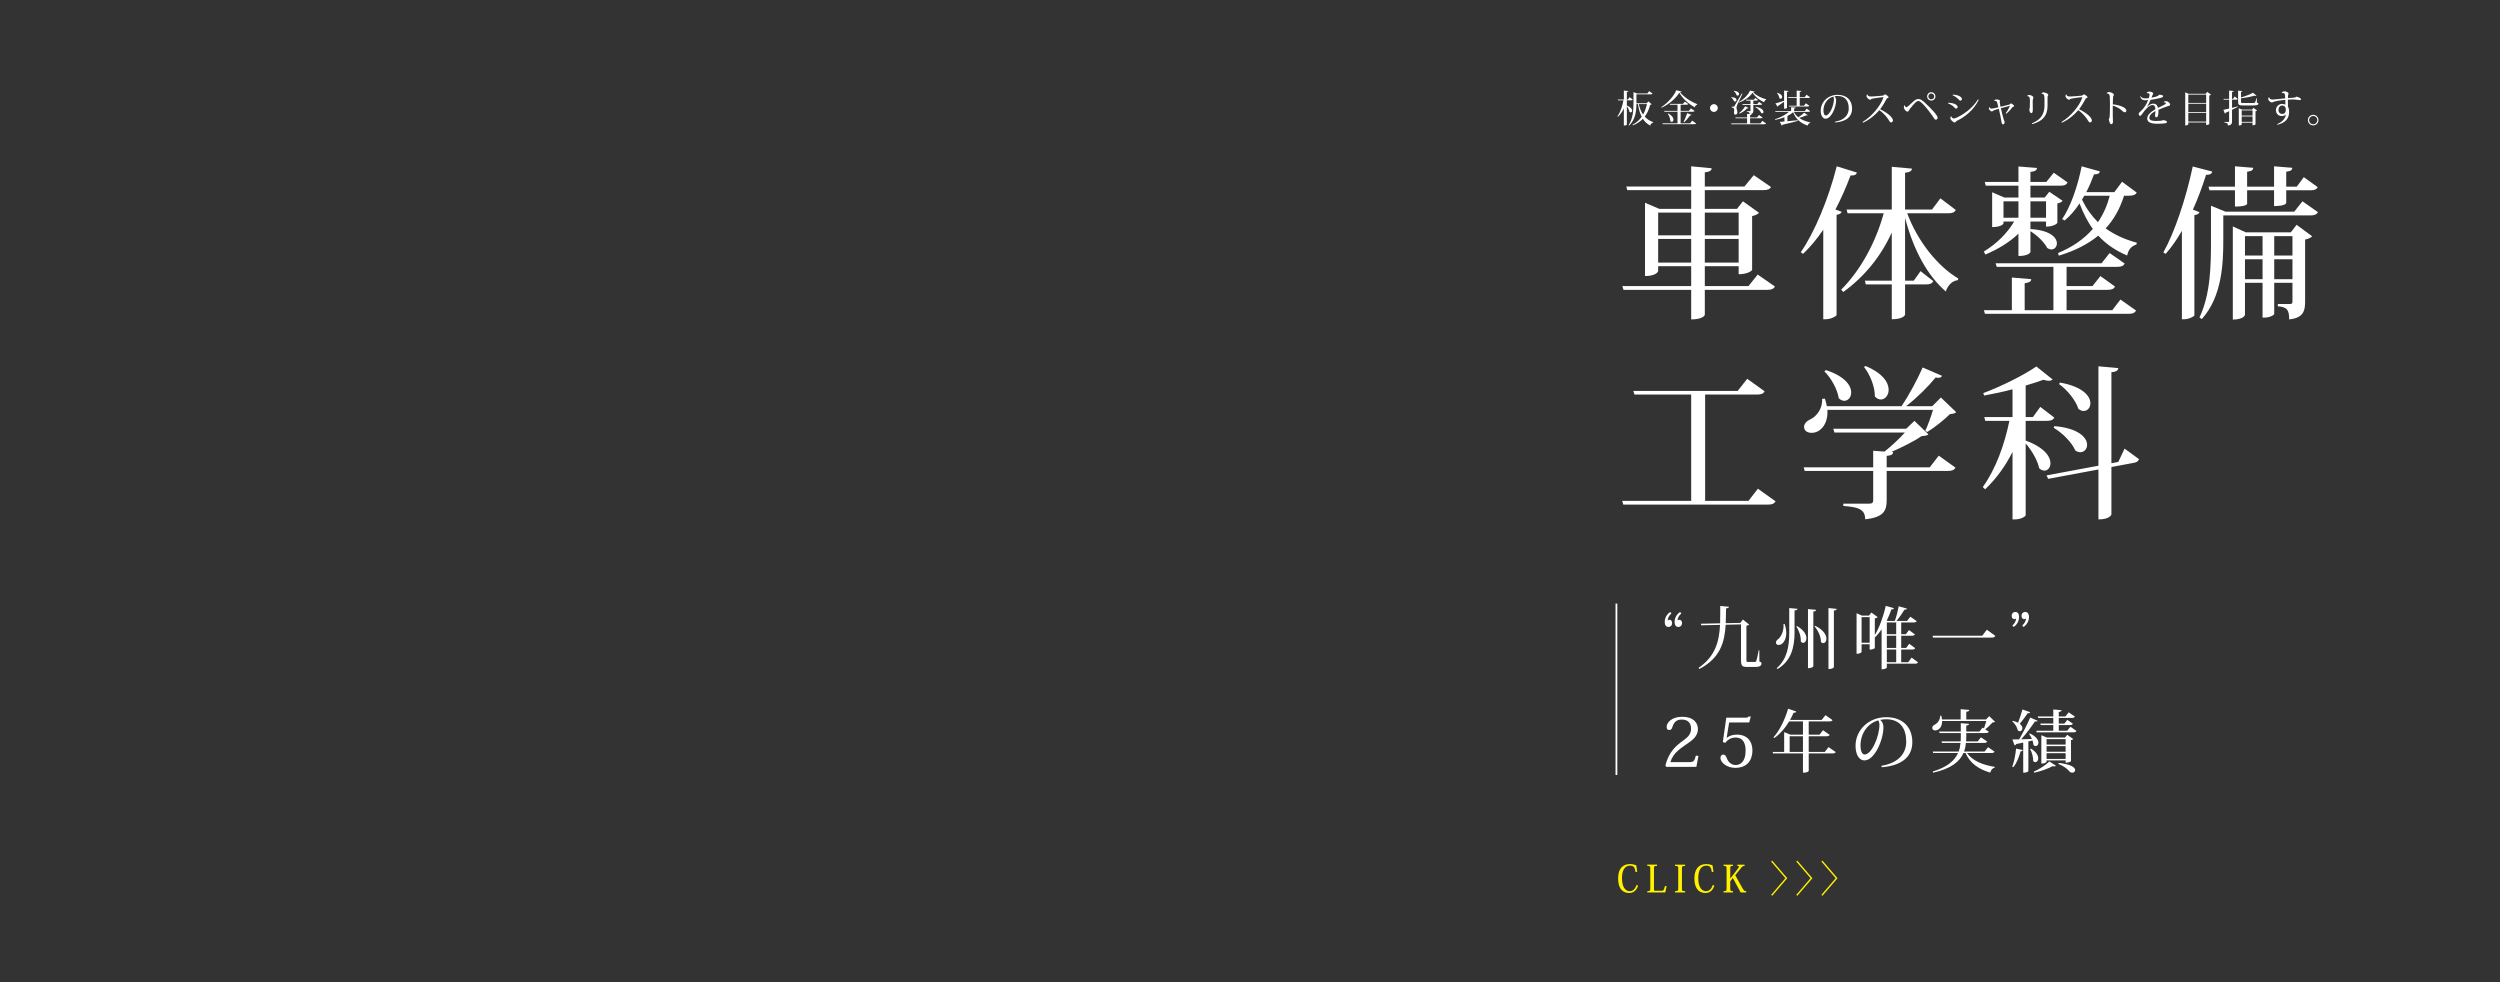 <?xml version="1.0" encoding="utf-8"?>
<!-- Generator: Adobe Illustrator 16.0.0, SVG Export Plug-In . SVG Version: 6.00 Build 0)  -->
<!DOCTYPE svg PUBLIC "-//W3C//DTD SVG 1.1//EN" "http://www.w3.org/Graphics/SVG/1.1/DTD/svg11.dtd">
<svg version="1.1" id="レイヤー_1" xmlns="http://www.w3.org/2000/svg" xmlns:xlink="http://www.w3.org/1999/xlink" x="0px"
	 y="0px" width="1400px" height="550px" viewBox="0 0 1400 550" enable-background="new 0 0 1400 550" xml:space="preserve">
<rect x="0" y="0" width="1400" height="550" fill="#333333" stroke="none"/>
<g>
	<defs>
		<rect id="SVGID_1_" width="1400" height="550"/>
	</defs>
	<clipPath id="SVGID_2_">
		<use xlink:href="#SVGID_1_"  overflow="visible"/>
	</clipPath>
</g>
<g>
	<g>
		<g>
			<path fill="#FFFFFF" d="M984.316,153.758l9.66,6.716c-0.736,1.195-1.748,1.84-4.416,1.84h-34.867v13.983
				c0,0.184-1.012,2.575-7.635,2.575v-16.559h-37.902l-0.645-2.116h38.547v-11.131h-18.49v2.76c0,0.184-1.014,2.76-7.361,2.76
				v-41.03l8.004,3.404h17.848v-10.487h-35.787l-0.551-2.024h36.338V93.133l11.5,1.104c-0.186,1.287-1.012,1.932-3.865,2.3v7.911
				h22.172l5.244-6.348l9.658,6.624c-0.643,1.195-1.748,1.748-4.416,1.748h-32.658v10.487h18.031l3.313-4.232l9.016,6.44
				c-0.645,0.735-2.023,1.472-3.863,1.84v30.174c0,0.185-2.117,2.393-7.545,2.393v-4.508h-18.951v11.131h24.471L984.316,153.758z
				 M947.059,119.075h-18.49v12.695h18.49V119.075z M928.568,147.042h18.49v-13.247h-18.49V147.042z M973.645,119.075h-18.951
				v12.695h18.951V119.075z M954.693,147.042h18.951v-13.247h-18.951V147.042z"/>
			<path fill="#FFFFFF" d="M1039.887,96.629c-0.367,1.104-1.195,1.748-3.588,1.656c-2.482,6.623-5.336,13.063-8.463,19.043
				l3.496,1.287c-0.277,0.828-1.104,1.473-2.852,1.656v56.209c-0.092,0.552-3.129,2.3-6.072,2.3h-1.381v-50.137
				c-3.494,5.151-7.359,9.751-11.314,13.522l-1.289-0.92c7.545-10.763,15.549-29.806,20.148-48.113L1039.887,96.629z
				 M1095.268,117.604c-0.734,1.288-1.84,1.84-4.416,1.84h-22.814c5.889,15.823,17.111,29.715,28.611,36.522l-0.275,0.92
				c-3.037,0.368-5.521,2.668-6.717,6.348c-10.303-8.924-18.123-23.183-22.814-41.214v35.143h4.875l3.773-5.336l7.174,5.611
				c-0.734,1.288-1.746,1.84-4.139,1.84h-11.684v16.928c0,0.184-0.92,2.575-7.451,2.575v-19.503h-14.535l-0.553-2.115h15.088
				v-26.955c-5.98,13.155-15.088,24.563-27.139,33.303l-1.197-1.288c11.225-11.224,19.504-27.047,23.828-42.778h-20.24l-0.551-2.115
				h25.299V93.409l11.314,1.012c-0.184,1.288-1.012,2.023-3.863,2.3v20.607h15.088l4.691-6.256L1095.268,117.604z"/>
			<path fill="#FFFFFF" d="M1130.324,130.851c-4.969,4.784-11.316,8.648-18.492,11.684l-0.92-1.655
				c7.268-4.416,13.156-10.304,17.02-16.836h-5.979v1.104c0,0.092-1.014,2.023-6.348,2.023v-19.503l6.807,2.944h7.912v-6.624
				h-18.307l-0.553-2.116h18.859v-8.647l10.395,0.828c-0.184,1.288-0.92,1.932-3.68,2.208v5.611h8.924l4.141-5.151l7.727,5.428
				c-0.645,1.38-1.748,1.84-4.23,1.84h-16.561v6.624h8.004l2.576-3.22l7.451,5.06c-0.367,0.552-1.564,1.288-2.943,1.472v10.855
				c0,0.184-1.656,2.116-6.348,2.116v-2.853h-8.74v4.232c11.225,0.644,14.813,4.876,14.813,8.003c0,1.933-1.289,3.404-3.129,3.404
				c-0.645,0-1.471-0.276-2.299-0.828c-1.656-3.312-5.797-7.176-9.385-9.384v11.684c0,0.185-1.012,2.208-6.715,2.208V130.851z
				 M1182.854,173.721l4.6-5.979l8.74,6.163c-0.736,1.288-1.748,1.841-4.416,1.841h-80.221l-0.551-2.024h15.639v-18.307l10.855,0.92
				c-0.092,1.288-0.92,1.84-3.68,2.3v15.087h16.098v-24.287h-31.738l-0.643-2.023h59.336l4.508-5.704l8.465,5.888
				c-0.736,1.288-1.748,1.84-4.324,1.84h-28.242v10.764h14.535l4.416-5.611l8.188,5.888c-0.645,1.288-1.84,1.84-4.324,1.84h-22.814
				v11.407H1182.854z M1121.953,121.928h8.371v-9.2h-8.371V121.928z M1145.779,112.728h-8.74v9.2h8.74V112.728z M1196.561,107.853
				c-0.736,1.288-1.932,1.748-4.324,1.748h-2.76c-2.299,7.175-5.611,13.247-10.303,18.307c4.783,3.403,10.486,6.164,17.479,8.004
				l-0.275,1.012c-2.76,0.92-4.508,2.76-5.152,6.163c-6.807-2.852-12.051-6.623-16.191-11.131
				c-5.795,4.783-13.063,8.464-22.078,11.224l-0.461-1.473c8.188-3.403,14.627-7.911,19.504-13.522
				c-3.129-4.232-5.428-9.016-7.451-14.26c-2.484,3.771-5.336,7.084-8.373,9.567l-1.379-0.828c4.6-6.531,8.646-18.03,10.947-29.53
				l10.211,2.852c-0.275,1.196-1.104,1.656-3.311,1.656c-1.289,3.496-2.668,6.808-4.324,9.936h15.73l4.324-5.796L1196.561,107.853z
				 M1167.215,109.601c-0.369,0.735-0.828,1.472-1.289,2.207c2.301,4.784,5.244,8.924,8.924,12.604
				c3.035-4.416,5.152-9.291,6.623-14.811H1167.215z"/>
			<path fill="#FFFFFF" d="M1238.883,96.077c-0.367,1.195-1.104,1.84-3.496,1.84c-2.115,6.716-4.6,13.339-7.359,19.503l3.68,1.38
				c-0.275,0.828-1.195,1.472-2.852,1.655v56.21c-0.092,0.46-3.035,2.115-5.703,2.115h-1.289v-49.493
				c-2.852,4.876-5.887,9.291-9.107,12.879l-1.287-0.827c6.256-11.04,12.695-30.267,16.467-48.114L1238.883,96.077z
				 M1289.389,112.728l8.646,6.072c-0.643,1.288-1.84,1.84-4.324,1.84h-48.664v14.075c0,12.604-0.645,31.37-12.053,43.974
				l-1.287-0.92c6.256-13.155,6.439-29.255,6.439-43.054v-19.503l8.096,3.312h38.547L1289.389,112.728z M1237.318,106.564
				l-0.551-2.024h14.811V93.133l10.211,0.828c-0.092,1.288-0.736,1.84-3.404,2.208v8.371h15.088V93.133l10.211,0.828
				c-0.092,1.288-0.734,1.84-3.402,2.208v8.371h5.887l3.957-5.335l7.818,5.611c-0.736,1.196-1.656,1.748-4.047,1.748h-13.615v7.083
				c0,0.185-0.461,1.748-6.809,1.748v-8.831h-15.088v7.543c0,0.276-0.551,1.564-6.807,1.564v-9.107H1237.318z M1282.857,130.115
				l3.219-4.232l8.74,6.44c-0.645,0.735-2.117,1.472-3.957,1.84v34.866c0,5.243-1.104,9.016-8.924,9.843
				c0-5.335-1.104-6.899-6.348-7.359v-1.288h6.992c0.92,0,1.197-0.367,1.197-1.472v-10.396h-10.213v17.479
				c0,0.46-2.207,2.023-5.52,2.023h-1.012v-19.503h-9.844v17.939c0,0.184-0.828,2.668-6.807,2.668v-52.162l7.268,3.313H1282.857z
				 M1267.033,132.23h-9.844v10.855h9.844V132.23z M1257.189,156.334h9.844v-11.132h-9.844V156.334z M1283.777,132.23h-10.213
				v10.855h10.213V132.23z M1273.564,156.334h10.213v-11.132h-10.213V156.334z"/>
			<path fill="#FFFFFF" d="M984.408,273.669l9.936,7.084c-0.736,1.196-1.84,1.84-4.508,1.84h-80.771l-0.645-2.115h38.639v-59.521
				H915.32l-0.645-2.023h58.418l5.336-6.808l9.75,6.991c-0.734,1.38-1.84,1.84-4.416,1.84h-28.885v59.521h24.285L984.408,273.669z"
				/>
			<path fill="#FFFFFF" d="M1080.641,261.71l5.061-6.531l9.383,6.715c-0.736,1.288-1.84,1.841-4.508,1.841h-34.037v16.375
				c0,5.611-1.473,9.659-12.053,10.671c0-5.796-4.047-6.808-12.234-7.451v-1.288h14.535c1.656,0,2.207-0.552,2.207-1.932v-16.375
				h-38.361l-0.553-2.024h38.914v-9.291l6.348,0.46c3.68-2.944,8.373-7.268,11.408-10.672h-39.467l-0.643-2.116h40.846l4.6-4.415
				l7.818,7.543c-0.734,0.736-1.84,0.828-3.863,1.012c-4.047,2.853-10.947,6.256-16.834,8.832l0.92,0.092
				c-0.094,1.288-0.645,1.84-3.588,2.116v6.439H1080.641z M1086.896,222.612l8.557,8.188c-0.645,0.735-1.656,0.92-3.496,1.104
				c-3.129,3.128-8.648,7.544-12.695,10.027l-1.105-0.735c1.381-2.76,3.221-7.912,4.324-11.684h-59.152
				c0.553,7.911-3.863,12.879-8.832,12.879c-2.391,0-4.23-1.195-4.23-3.312c0-1.748,1.471-3.312,3.311-4.14
				c3.588-1.563,7.176-6.071,6.809-11.592l1.563-0.092c0.461,1.472,0.828,2.944,1.105,4.232h41.766
				c4.324-6.348,9.016-15.18,11.867-21.711l10.855,4.691c-0.369,0.736-1.012,1.104-2.117,1.104c-0.459,0-0.92-0.092-1.471-0.184
				c-4.049,4.968-10.305,11.224-16.559,16.1h14.627L1086.896,222.612z M1022.5,207.249c10.764,3.496,14.168,8.739,14.168,12.511
				c0,2.761-1.748,4.692-3.865,4.692c-1.012,0-2.115-0.46-3.127-1.472c-0.645-4.876-4.324-11.408-8.004-14.996L1022.5,207.249z
				 M1044.672,204.949c9.842,4.048,12.971,9.383,12.971,13.339c0,3.128-2.023,5.428-4.416,5.428c-1.104,0-2.301-0.552-3.313-1.748
				c0.092-5.428-2.76-12.327-6.07-16.467L1044.672,204.949z"/>
			<path fill="#FFFFFF" d="M1134.371,235.676v11.039c10.58,3.863,13.893,9.107,13.893,12.695c0,2.483-1.564,4.14-3.404,4.14
				c-1.012,0-2.023-0.46-2.943-1.38c-0.828-4.323-4.232-10.119-7.545-13.799v40.201c-0.092,0.553-2.482,2.3-6.07,2.3h-1.289v-37.81
				c-3.955,7.911-9.016,14.903-15.363,20.975l-1.287-1.288c7.268-10.119,12.143-23.734,14.902-37.073h-13.523l-0.551-2.116h15.822
				v-15.547c-5.244,1.38-10.764,2.575-15.914,3.495l-0.461-1.38c10.211-3.771,23.275-10.396,29.715-14.903l9.107,7.268
				c-0.461,0.46-1.195,0.736-2.115,0.736c-0.828,0-1.84-0.184-3.037-0.552c-2.76,1.012-6.164,2.115-9.936,3.22v17.663h4.049
				l4.139-5.704l7.82,5.98c-0.645,1.287-1.748,1.84-4.232,1.84H1134.371z M1189.752,251.223l8.096,5.888
				c-0.367,1.196-1.287,1.84-3.127,2.116l-12.328,2.3v26.494c0,0.276-1.012,2.852-7.268,2.852v-27.966l-28.15,5.243l-0.92-1.932
				l29.07-5.428v-55.657l11.133,1.012c-0.186,1.288-1.014,2.024-3.865,2.3v50.966l3.865-0.736L1189.752,251.223z M1150.471,238.619
				c13.799,1.196,18.307,6.624,18.307,10.487c0,2.3-1.656,4.14-3.771,4.14c-0.92,0-1.84-0.275-2.852-1.012
				c-1.932-4.508-7.268-9.844-12.143-12.695L1150.471,238.619z M1153.6,214.24c12.971,2.3,17.018,7.728,17.018,11.592
				c0,2.483-1.656,4.323-3.771,4.323c-0.92,0-1.932-0.367-2.943-1.195c-1.473-4.784-6.348-10.764-10.855-13.892L1153.6,214.24z"/>
		</g>
	</g>
	<g>
		<g>
			<path fill="#FFFFFF" d="M911.037,56.197v2.877c2.248,0.924,2.982,2.058,2.982,2.877c0,0.588-0.398,0.986-0.84,0.986
				c-0.23,0-0.482-0.105-0.715-0.357c-0.146-0.944-0.775-2.225-1.428-3.086v10.225c0,0.063-0.209,0.588-1.68,0.588v-9.531
				c-0.84,1.721-1.932,3.275-3.316,4.64l-0.273-0.294c1.723-2.457,2.793-5.689,3.359-8.924h-3.045l-0.125-0.461h3.4v-4.998
				l2.563,0.231c-0.043,0.294-0.23,0.462-0.883,0.524v4.242h0.588l0.945-1.323l1.807,1.386c-0.168,0.294-0.42,0.398-0.967,0.398
				H911.037z M923.152,56.785l1.785,1.596c-0.168,0.211-0.379,0.273-0.861,0.315c-0.609,2.415-1.533,4.683-3.023,6.614
				c1.26,1.406,2.834,2.436,4.746,3.064l-0.043,0.231c-0.84,0.315-1.428,0.882-1.596,1.722c-1.721-0.861-3.086-2.142-4.156-3.779
				c-1.428,1.47-3.256,2.729-5.627,3.674l-0.168-0.336c2.184-1.154,3.863-2.708,5.143-4.492c-1.008-1.975-1.68-4.347-2.078-7.118
				h-0.861c-0.041,3.821-0.523,8.65-4.094,12.01l-0.293-0.188c2.436-3.738,2.729-8.314,2.729-12.557v-5.963l1.953,0.777h5.816
				l1.008-1.344l1.91,1.406c-0.168,0.295-0.441,0.399-1.008,0.399h-8.021v4.997h5.691L923.152,56.785z M917.736,58.276
				c0.482,2.288,1.279,4.263,2.393,5.879c1.029-1.784,1.701-3.779,2.143-5.879H917.736z"/>
			<path fill="#FFFFFF" d="M930.359,59.936c3.547-2.184,7.139-6.299,8.355-9.406l2.982,0.734c-0.043,0.252-0.295,0.357-0.883,0.42
				c2.184,2.604,5.795,5.145,9.637,6.635l-0.063,0.314c-0.693,0.189-1.133,0.777-1.322,1.449c-3.611-2.037-6.865-4.913-8.629-8.168
				c-1.975,3.213-5.775,6.488-9.91,8.378L930.359,59.936z M946.463,69.068l1.154-1.512l2.205,1.574
				c-0.168,0.295-0.42,0.42-1.008,0.42h-17.721l-0.127-0.482h8.441V62.56h-7.35l-0.125-0.483h7.475v-3.443h-4.221l-0.125-0.461
				h7.391l1.027-1.26l1.932,1.301c-0.168,0.315-0.42,0.42-0.965,0.42h-3.297v3.443h4.641l1.113-1.385l2.057,1.448
				c-0.168,0.294-0.42,0.42-1.008,0.42h-6.803v6.509H946.463z M934.139,63.483c2.268,1.176,3.002,2.52,3.002,3.485
				c0,0.756-0.463,1.281-0.986,1.281c-0.252,0-0.547-0.147-0.777-0.441c0-1.322-0.693-3.107-1.449-4.178L934.139,63.483z
				 M947.26,64.323c-0.104,0.231-0.293,0.356-0.797,0.315c-1.008,1.406-2.268,2.896-3.359,3.82l-0.295-0.188
				c0.609-1.176,1.408-3.128,2.016-4.913L947.26,64.323z"/>
			<path fill="#FFFFFF" d="M957.615,60.502c0-1.197,0.986-2.184,2.184-2.184s2.184,0.986,2.184,2.184s-0.986,2.184-2.184,2.184
				C958.561,62.686,957.615,61.656,957.615,60.502z"/>
			<path fill="#FFFFFF" d="M969.545,54.434c2.184,0.021,2.898,0.84,2.898,1.533c0,0.504-0.379,0.924-0.84,0.924
				c-0.189,0-0.379-0.084-0.588-0.23c-0.189-0.735-0.883-1.596-1.576-2.037L969.545,54.434z M985.816,69.11l1.092-1.428l2.08,1.47
				c-0.168,0.294-0.4,0.42-1.008,0.42h-18.393l-0.127-0.462h8.902v-2.876h-6.424l-0.127-0.463h6.551v-2.016l1.428,0.127
				c-0.063-0.945-0.357-1.281-1.596-1.344v-0.295h1.807c0.209,0,0.271-0.084,0.271-0.336v-3.191h-4.43l-0.125-0.461h4.555v-1.911
				h-2.414l-0.125-0.483h4.408l0.799-1.008l1.553,1.092c-0.146,0.273-0.398,0.399-0.945,0.399h-1.68v1.911h2.268l0.924-1.176
				l1.764,1.238c-0.168,0.294-0.398,0.398-0.965,0.398h-3.99v3.213c0,1.05-0.23,1.742-1.615,1.994l0.672,0.063
				c-0.021,0.315-0.211,0.44-0.861,0.546v1.238h3.885l1.07-1.385l2.016,1.428c-0.168,0.314-0.42,0.42-1.008,0.42h-5.963v2.876
				H985.816z M970.742,59.746c0.252,0,0.314,0,0.545-0.378c0.4-0.608,0.4-0.608,4.096-6.991l0.377,0.125
				c-0.797,1.827-2.688,5.648-2.98,6.404c-0.211,0.546-0.357,1.134-0.357,1.554c0,0.651,0.504,1.28,0.504,2.372
				c0,0.315,0,1.365-1.197,1.365c-0.357,0-0.629-0.273-0.713-0.798c0.084-0.588,0.125-1.112,0.125-1.554
				c0-1.154-0.209-1.574-1.385-1.638v-0.462c0.734,0,0.986-0.021,0.986-0.021V59.746z M971.057,50.844
				c2.143,0.23,2.855,1.092,2.855,1.785c0,0.504-0.377,0.924-0.84,0.924c-0.209,0-0.398-0.084-0.609-0.252
				c-0.168-0.819-0.84-1.764-1.553-2.289L971.057,50.844z M973.807,57.101c2.688-1.428,5.271-4.157,6.215-6.383l2.563,0.588
				c-0.084,0.231-0.273,0.336-0.818,0.378c1.658,1.701,4.408,3.17,7.264,3.905l-0.041,0.294c-0.609,0.21-0.967,0.756-1.072,1.386
				c-2.666-1.239-5.102-3.087-6.467-5.354c-1.512,2.227-4.367,4.305-7.475,5.522L973.807,57.101z M973.912,63.315
				c1.365-1.008,2.73-2.624,3.381-3.843l1.889,0.987c-0.084,0.147-0.209,0.231-0.461,0.231c-0.084,0-0.189-0.021-0.314-0.043
				c-0.924,1.051-2.563,2.268-4.264,2.982L973.912,63.315z M983.172,59.768c3.316,0.566,4.367,1.994,4.367,2.896
				c0,0.483-0.295,0.799-0.693,0.799c-0.146,0-0.336-0.043-0.525-0.168c-0.523-1.155-2.016-2.563-3.275-3.297L983.172,59.768z"/>
			<path fill="#FFFFFF" d="M1004.551,62.644c0.588,1.196,1.447,2.184,2.477,3.023c1.219-0.714,2.625-1.784,3.338-2.54l1.953,1.344
				c-0.105,0.125-0.209,0.188-0.398,0.188c-0.127,0-0.252-0.021-0.398-0.063c-0.967,0.504-2.563,1.051-4.012,1.428
				c1.744,1.239,3.947,2.059,6.279,2.541l-0.021,0.252c-0.715,0.126-1.238,0.672-1.449,1.512c-3.863-1.302-6.719-3.549-8.146-7.475
				c-0.902,0.777-1.994,1.47-3.232,2.078v2.961c1.742-0.146,3.758-0.357,5.814-0.566l0.043,0.356
				c-1.891,0.546-4.557,1.26-8.482,2.142c-0.127,0.273-0.314,0.42-0.525,0.482l-1.113-2.057c0.631-0.043,1.533-0.105,2.604-0.211
				v-2.372c-1.596,0.63-3.338,1.112-5.143,1.491l-0.168-0.357c3.086-0.986,5.92-2.498,7.811-4.157h-7.539l-0.104-0.462h8.881V60.04
				l2.541,0.21c-0.021,0.294-0.211,0.42-0.84,0.525v1.406h5.963l1.027-1.365l1.975,1.428c-0.168,0.273-0.42,0.399-1.008,0.399
				H1004.551z M1000.707,60.376c0,0.042-0.23,0.524-1.615,0.524v-3.926c-0.82,0.588-1.869,1.344-3.256,2.246
				c-0.041,0.252-0.209,0.441-0.398,0.525l-1.217-1.826c0.902-0.211,2.855-0.819,4.871-1.491v-5.711l2.477,0.21
				c-0.021,0.294-0.209,0.462-0.861,0.525V60.376z M995.27,51.936c2.078,0.65,2.75,1.617,2.75,2.352c0,0.588-0.42,1.008-0.902,1.008
				c-0.23,0-0.482-0.105-0.713-0.378c-0.043-0.944-0.652-2.142-1.324-2.835L995.27,51.936z M1001.316,54.393h4.83v-3.675
				l2.623,0.231c-0.02,0.314-0.252,0.461-0.924,0.545v2.898h2.793l1.029-1.344l1.953,1.385c-0.148,0.315-0.42,0.42-0.967,0.42
				h-4.809V59.2h2.395l1.029-1.364l1.932,1.406c-0.168,0.294-0.42,0.42-0.988,0.42h-10.266l-0.127-0.462h4.326v-4.347h-4.703
				L1001.316,54.393z"/>
			<path fill="#FFFFFF" d="M1027.607,68.145c5.607-0.902,7.686-4.115,7.686-7.433c0-3.863-1.68-6.971-6.258-6.971
				c-0.461,0-1.301,0.084-1.826,0.21c0.588,0.357,1.029,1.197,1.029,2.268c0,3.926-2.73,10.268-5.879,10.268
				c-1.617,0-2.75-1.764-2.75-4.515c0-4.745,3.883-8.86,9.51-8.86c5.188,0,8.063,3.17,8.063,7.705c0,4.031-2.561,7.202-9.447,7.79
				L1027.607,68.145z M1026.621,54.098c-3.148,0.861-5.48,3.927-5.48,7.811c0,1.575,0.463,2.751,1.281,2.751
				c2.205,0,4.578-5.669,4.578-9.196C1027,54.875,1026.811,54.287,1026.621,54.098z"/>
			<path fill="#FFFFFF" d="M1043.002,68.313c5.166-3.045,10.078-8.986,11.674-13.627c0.021-0.063,0.043-0.125,0.043-0.168
				c0-0.063-0.063-0.104-0.211-0.104c-0.42,0-3.758,0.378-5.711,0.776c-0.523,0.105-0.691,0.189-0.924,0.336
				c-0.188,0.127-0.336,0.295-0.629,0.295c-0.799,0-1.994-1.197-1.994-2.1c0-0.588,0.42-0.883,0.523-0.883
				c0.168,1.197,1.365,1.197,2.289,1.197c0.609,0,4.662-0.273,6.277-0.482c0.336-0.043,0.463-0.127,0.631-0.295
				c0.23-0.209,0.441-0.42,0.65-0.42c0.441,0,2.016,1.197,2.016,1.575c0,0.294-0.293,0.399-0.629,0.504
				c-0.295,0.126-0.463,0.356-0.568,0.567c-0.672,1.364-2.246,4.031-3.568,5.668c1.932,0.945,4.305,2.436,5.5,3.591
				c0.904,0.903,1.68,1.89,1.68,2.624c0,0.631-0.398,1.197-1.027,1.197c-0.568,0-0.967-0.672-1.639-1.826
				c-0.777-1.281-3.064-3.863-4.977-5.061c-1.973,2.414-5.375,5.396-9.133,7.033L1043.002,68.313z"/>
			<path fill="#FFFFFF" d="M1066.691,58.948c0.084,0.567,0.355,1.112,0.859,1.112c0.232,0,0.861-0.42,1.26-0.797
				c0.861-0.84,2.1-1.953,2.982-2.709c0.818-0.672,1.596-1.113,2.436-1.113c1.154,0,2.037,0.547,3.717,2.079
				c1.469,1.323,3.527,3.423,4.535,4.556c1.111,1.219,2.582,2.898,2.582,3.822c0,0.65-0.42,1.133-1.051,1.133h-0.02
				c-0.588,0-0.967-0.881-1.785-2.1c-1.26-1.848-3.506-4.744-5.082-6.361c-1.195-1.218-2.078-2.016-2.875-2.016
				c-0.588,0-1.24,0.462-1.891,1.134c-0.818,0.86-1.973,2.204-2.896,3.38c-0.484,0.631-0.652,1.449-1.24,1.449
				c-1.027,0-2.078-1.617-2.078-2.478c0-0.42,0.168-0.84,0.357-1.092H1066.691z M1081.514,51.642c1.303,0,2.33,1.071,2.33,2.352
				s-1.027,2.331-2.33,2.331c-1.301,0-2.33-1.051-2.33-2.331C1079.184,52.67,1080.254,51.642,1081.514,51.642z M1083.152,53.993
				c0-0.903-0.736-1.638-1.639-1.638s-1.637,0.734-1.637,1.638s0.734,1.638,1.637,1.638
				C1082.459,55.631,1083.152,54.854,1083.152,53.993z"/>
			<path fill="#FFFFFF" d="M1091.072,57.5c2.918,0.146,5.207,1.092,5.207,2.436c0,0.482-0.357,0.86-0.924,0.86
				c-0.42,0-0.818-0.546-1.322-1.05c-0.566-0.566-1.701-1.302-3.15-1.848L1091.072,57.5z M1108.08,55.883
				c-2.668,5.669-7.748,9.596-11.779,11.548c-0.547,0.252-0.777,0.462-0.945,0.608c-0.209,0.189-0.336,0.525-0.713,0.547
				c-0.82,0.021-2.457-1.533-2.457-2.395c0-0.504,0.146-0.944,0.504-1.112c0.314,0.86,0.818,1.26,1.49,1.26
				c0.273,0,0.588-0.063,0.945-0.21c3.885-1.617,9.363-5.27,12.555-10.456L1108.08,55.883z M1093.592,52.985
				c2.877,0.104,5.061,1.196,5.061,2.52c0,0.524-0.379,0.84-0.883,0.84c-0.482,0-0.859-0.567-1.344-1.092
				c-0.607-0.588-1.553-1.28-3.023-1.952L1093.592,52.985z"/>
			<path fill="#FFFFFF" d="M1116.756,56.555c0.084-0.504,0.566-0.861,1.092-0.861c1.111,0,2.184,0.336,2.184,0.735
				c0,0.188-0.105,0.336-0.148,0.504c-0.02,0.084-0.041,0.188-0.041,0.315c0,0.293,0.314,1.889,0.441,2.561
				c1.637-0.377,3.904-0.944,4.828-1.217c0.295-0.063,0.42-0.189,0.588-0.357c0.189-0.21,0.295-0.336,0.482-0.336
				c0.463,0,1.764,1.154,1.764,1.554c0,0.147-0.23,0.231-0.523,0.336c-0.295,0.084-0.42,0.168-0.652,0.483
				c-0.607,0.797-1.721,2.204-3.254,3.4l-0.357-0.272c1.219-1.491,2.352-3.843,2.352-4.095c0-0.021,0-0.041-0.041-0.041
				c-0.168,0-3.969,1.049-4.977,1.344c0.504,2.268,1.154,4.85,1.617,6.361c0.168,0.525,0.461,0.924,0.461,1.197
				c0,0.965-0.209,1.469-0.859,1.469c-0.672,0-0.736-0.545-1.051-2.33c-0.125-0.84-0.693-3.758-1.322-6.361
				c-1.008,0.252-2.666,0.692-3.15,1.092c-0.293,0.209-0.398,0.377-0.713,0.377c-0.693,0-1.723-1.049-1.723-1.742
				c0-0.21,0.127-0.566,0.357-0.693l0.043,0.021c0.146,0.588,0.607,0.818,1.049,0.818c0.588,0,1.135-0.084,3.906-0.734
				c-0.252-1.07-0.504-2.1-0.715-2.688c-0.252-0.672-0.482-0.902-1.07-0.902c-0.168,0-0.357,0.021-0.547,0.104L1116.756,56.555z"/>
			<path fill="#FFFFFF" d="M1135.215,53.762c0.127-0.314,0.609-0.588,1.135-0.588c0.756,0,2.352,0.609,2.352,1.512
				c0,0.147-0.105,0.42-0.211,0.715c-0.125,0.356-0.168,0.84-0.168,1.658c0,0.861,0.021,3.317,0.043,4.451
				c0,1.029-0.189,1.826-0.84,1.826c-0.715,0-1.092-1.028-1.092-2.036c0-0.294,0.252-0.546,0.271-1.868
				c0.021-0.861,0.043-1.975,0.043-2.541c0-1.932,0-2.961-1.512-3.065L1135.215,53.762z M1143.215,52.461
				c0.084-0.336,0.672-0.735,1.154-0.735c0.945,0,2.688,0.756,2.688,1.407c0,0.209-0.209,0.336-0.293,0.504
				c-0.064,0.125-0.127,0.356-0.127,0.545c0,0.463-0.021,0.987-0.021,2.143v2.939c0,5.27-2.455,8.607-8.545,10.225l-0.252-0.441
				c4.809-1.848,7.098-5.018,7.098-9.931v-3.107c0-2.415-0.127-3.569-1.68-3.485L1143.215,52.461z"/>
			<path fill="#FFFFFF" d="M1154.408,68.313c5.166-3.045,10.078-8.986,11.674-13.627c0.021-0.063,0.043-0.125,0.043-0.168
				c0-0.063-0.063-0.104-0.211-0.104c-0.42,0-3.758,0.378-5.711,0.776c-0.523,0.105-0.691,0.189-0.924,0.336
				c-0.188,0.127-0.336,0.295-0.629,0.295c-0.799,0-1.994-1.197-1.994-2.1c0-0.588,0.42-0.883,0.523-0.883
				c0.168,1.197,1.365,1.197,2.289,1.197c0.609,0,4.662-0.273,6.277-0.482c0.336-0.043,0.463-0.127,0.631-0.295
				c0.23-0.209,0.441-0.42,0.65-0.42c0.441,0,2.016,1.197,2.016,1.575c0,0.294-0.293,0.399-0.629,0.504
				c-0.295,0.126-0.463,0.356-0.568,0.567c-0.672,1.364-2.246,4.031-3.568,5.668c1.932,0.945,4.305,2.436,5.5,3.591
				c0.904,0.903,1.68,1.89,1.68,2.624c0,0.631-0.398,1.197-1.027,1.197c-0.568,0-0.967-0.672-1.639-1.826
				c-0.777-1.281-3.064-3.863-4.977-5.061c-1.973,2.414-5.375,5.396-9.133,7.033L1154.408,68.313z"/>
			<path fill="#FFFFFF" d="M1179.713,52.293c0.084-0.357,0.672-0.756,1.24-0.756c1.154,0,2.834,0.776,2.834,1.616
				c0,0.188-0.168,0.336-0.314,0.546c-0.232,0.23-0.273,3.611-0.295,4.725c2.395,0.272,4.619,0.86,5.838,1.553
				c1.154,0.651,1.742,1.197,1.742,2.016c0,0.525-0.42,0.883-0.861,0.883c-0.566,0-1.133-0.441-1.637-0.967
				c-0.84-0.86-2.898-2.162-5.104-2.792c-0.02,2.12-0.02,4.367,0,5.69c0.043,1.385,0.105,2.498,0.105,3.338
				c0,0.945-0.42,1.406-0.965,1.406c-0.84,0-1.156-1.764-1.387-2.708c0.463-0.567,0.504-1.196,0.588-3.149
				c0.043-1.029,0.084-3.107,0.084-5.102c0-1.639-0.021-3.234-0.084-4.137c-0.041-1.07-0.168-2.142-1.764-2.142L1179.713,52.293z"/>
			<path fill="#FFFFFF" d="M1211.674,57.143c0.189-0.314,0.756-0.504,1.176-0.504c1.281,0,2.436,1.176,2.436,1.826
				c0,0.651-0.588,0.819-1.553,1.071c-1.008,0.252-3.318,1.176-5.061,1.995c0.041,0.252,0.063,0.608,0.063,0.902
				c0,2.373-0.461,3.254-1.197,3.254c-0.439,0-0.713-0.336-0.713-0.965c0-0.105,0-0.231,0.021-0.357
				c0.188-1.574,0.209-1.742,0.188-2.184c-1.848,0.986-3.4,2.162-3.4,3.801c0,1.28,1.26,1.764,3.652,1.764
				c1.932,0,3.654-0.147,4.012-0.483c1.363,0.168,2.184,0.462,2.184,0.966c0,0.462-0.232,0.672-1.072,0.818
				c-0.924,0.189-3.148,0.252-4.303,0.252c-4.199,0-5.67-1.133-5.67-3.023c0-2.057,2.457-3.926,4.557-5.08
				c0-0.147-0.021-0.295-0.021-0.441c-0.084-1.449-0.734-1.953-1.512-1.953c-1.805,0-4.01,2.289-5.773,4.893
				c-0.504,0.777-0.818,1.154-1.238,1.154c-0.379,0-0.777-0.377-0.777-1.028c0-0.608,0.482-0.966,1.133-1.532
				c1.744-1.491,3.486-4.283,4.137-6.236c-0.545,0.063-1.197,0.084-1.574,0.084c-1.176,0-1.869-0.398-2.205-0.818
				c-0.252-0.295-0.545-0.819-0.65-1.281l0.209-0.168c0.525,0.798,1.26,1.197,2.584,1.218c0.482,0,1.447-0.063,2.035-0.168
				c0.273-0.84,0.4-1.47,0.4-1.974c0-0.546-0.547-0.777-1.092-0.777c-0.168,0-0.336,0.021-0.484,0.063l-0.041-0.021
				c0.063-0.441,0.629-0.945,1.406-0.945c1.219,0,2.268,0.566,2.268,1.134c0,0.44-0.314,0.567-0.482,1.008
				c-0.146,0.378-0.314,0.86-0.482,1.26c0.188-0.021,3.883-0.546,4.219-1.616c1.26,0.021,2.289,0.168,2.289,0.881
				c0,0.42-0.672,0.672-1.322,0.861c-1.303,0.378-3.947,0.924-5.689,1.134c-0.588,1.47-1.387,2.876-2.016,3.759l0.104,0.021
				c1.387-1.28,2.563-1.68,3.402-1.68c1.197,0,2.268,0.588,2.625,2.394c2.057-1.029,4.471-2.037,4.471-2.541
				c0-0.356-0.377-0.566-0.818-0.566c-0.105,0-0.209,0.021-0.314,0.042L1211.674,57.143z"/>
			<path fill="#FFFFFF" d="M1236.033,51.432l2.143,1.596c-0.146,0.189-0.525,0.398-0.986,0.482v15.895
				c0,0.063-0.484,0.609-1.744,0.609v-1.449h-9.994v1.008c0,0.042-0.188,0.693-1.721,0.693V51.684l1.869,0.84h9.615L1236.033,51.432
				z M1235.445,52.985h-9.994v4.64h9.994V52.985z M1235.445,58.088h-9.994v4.724h9.994V58.088z M1225.451,68.082h9.994v-4.809
				h-9.994V68.082z"/>
			<path fill="#FFFFFF" d="M1249.938,60.396c1.008-0.252,2.078-0.524,3.15-0.818l0.084,0.273c-0.84,0.44-1.932,1.008-3.234,1.637
				v6.426c0,1.238-0.293,2.141-2.289,2.352c0-1.197-0.504-1.491-1.994-1.659v-0.315h2.268c0.295,0,0.379-0.104,0.379-0.398v-5.627
				l-1.869,0.861c-0.063,0.272-0.252,0.461-0.482,0.524l-0.861-2.142c0.672-0.126,1.826-0.378,3.213-0.714V55.82h-3.023
				l-0.105-0.463h3.129v-4.64l2.561,0.231c-0.041,0.314-0.146,0.461-0.924,0.566v3.842h0.588l0.924-1.322l1.701,1.386
				c-0.168,0.294-0.398,0.399-0.967,0.399h-2.246V60.396z M1263.879,54.959l-0.041,2.498c0.756,0.252,0.881,0.336,0.881,0.588
				c0,0.672-0.65,1.008-3.002,1.008h-5.627c-2.268,0-2.75-0.336-2.75-2.016v-6.256l2.371,0.188c-0.02,0.272-0.146,0.399-0.734,0.462
				v3.129c2.479-0.672,5.25-1.785,6.719-2.646l1.91,1.659c-0.104,0.104-0.271,0.168-0.461,0.168s-0.42-0.063-0.693-0.147
				c-1.869,0.567-4.766,1.155-7.475,1.428v2.037c0,0.566,0.043,0.609,1.113,0.609h5.689c0.525,0,0.799-0.021,1.008-0.315
				c0.211-0.272,0.504-1.155,0.883-2.394H1263.879z M1261.213,61.363l0.734-0.967l2.037,1.449c-0.146,0.168-0.463,0.336-0.902,0.42
				v7.391c0,0.042-0.484,0.504-1.66,0.504v-1.47h-6.066v0.987c0,0.041-0.211,0.588-1.639,0.588v-9.658l1.764,0.756H1261.213z
				 M1261.422,61.824h-6.066v2.919h6.066V61.824z M1255.355,68.229h6.066v-3.002h-6.066V68.229z"/>
			<path fill="#FFFFFF" d="M1277.742,52.041c0.252-0.504,0.734-0.903,1.469-0.903c1.092,0,2.373,0.608,2.373,1.344
				c0,0.315-0.168,0.504-0.273,0.776c-0.063,0.231-0.084,0.715-0.084,1.659c1.176-0.084,2.457-0.168,3.045-0.188
				c0.902-0.063,1.365-0.231,1.68-0.631c1.344,0.315,2.604,0.861,2.604,1.575c0,0.252-0.357,0.399-0.672,0.399
				c-0.609,0-1.406-0.231-2.436-0.295c-0.441-0.041-1.049-0.063-1.68-0.063c-0.881,0-1.826,0.042-2.541,0.084
				c0,2.016,0,3.549,0.021,3.926c0.357,0.609,0.65,1.428,0.65,3.023c0,3.486-1.91,5.942-6.467,7.118l-0.209-0.378
				c3.107-1.218,4.703-3.465,4.871-5.459c-0.441,0.63-1.238,0.986-2.289,0.986c-1.889,0-3.297-1.364-3.297-3.316
				c0-1.953,1.533-3.507,3.527-3.507c0.672,0,1.365,0.168,1.785,0.504c0-1.008-0.021-2.079-0.063-2.792
				c-2.162,0.168-4.619,0.545-6.404,1.07c-0.461,0.168-0.609,0.398-1.07,0.398c-0.861,0-2.078-1.112-2.078-1.994
				c0-0.357,0.146-0.693,0.377-0.902h0.146c0.043,0.482,0.336,0.776,0.652,0.986c0.271,0.23,0.713,0.294,1.385,0.294
				c0.986,0,5.838-0.608,6.949-0.692c-0.084-2.373-0.168-2.961-1.301-2.961c-0.211,0-0.398,0.021-0.588,0.042L1277.742,52.041z
				 M1280.072,61.174c0-0.945-0.65-2.1-2.016-2.1c-1.113,0-2.1,0.882-2.1,2.562c0,1.428,1.051,2.184,1.975,2.184
				C1279.422,63.819,1280.072,62.959,1280.072,61.174z"/>
			<path fill="#FFFFFF" d="M1295.383,64.303c1.639,0,2.961,1.322,2.961,2.96s-1.322,2.96-2.961,2.96
				c-1.637,0-2.961-1.322-2.961-2.96C1292.422,65.583,1293.787,64.303,1295.383,64.303z M1297.693,67.263
				c0-1.26-1.029-2.31-2.311-2.31c-1.26,0-2.289,1.05-2.289,2.31s1.029,2.31,2.289,2.31
				C1296.705,69.572,1297.693,68.48,1297.693,67.263z"/>
		</g>
	</g>
	<g>
		<g>
			<path fill="#FFF100" d="M915.93,488.376c-0.461-2.436-0.777-3.611-3.129-3.611c-3.127,0-4.492,2.918-4.492,6.971
				c0,6.172,2.771,7.327,4.324,7.327c1.932,0,3.15-1.428,3.779-3.443l0.924,0.252c-0.377,1.218-0.902,2.184-1.637,2.897
				c-0.883,0.84-1.994,1.322-3.359,1.322c-1.869,0-3.359-0.672-4.389-1.848c-1.238-1.469-1.805-3.548-1.805-6.403
				c0-5.291,2.539-7.958,6.592-7.958c1.135,0,1.975,0.127,3.57,0.715c0.125,1.196,0.314,2.456,0.523,3.59L915.93,488.376z"/>
			<path fill="#FFF100" d="M933.297,496.187l-0.734,3.59h-10.078v-0.734c1.512,0,1.68-0.168,1.68-1.701v-10.729
				c0-1.533-0.168-1.68-1.68-1.68v-0.735h5.438v0.735c-1.596,0-1.701,0.125-1.701,1.7v11.212c0,0.902,0.148,0.986,0.693,0.986h3.402
				c1.238,0,1.447-0.168,2.057-2.645H933.297z"/>
			<path fill="#FFF100" d="M938.002,499.042c1.68,0,1.807-0.168,1.807-1.68v-10.75c0-1.533-0.127-1.68-1.785-1.68v-0.735h5.668
				v0.735c-1.68,0-1.805,0.146-1.805,1.68v10.75c0,1.512,0.125,1.68,1.805,1.68v0.734h-5.689V499.042z"/>
			<path fill="#FFF100" d="M958.645,488.376c-0.463-2.436-0.777-3.611-3.129-3.611c-3.129,0-4.494,2.918-4.494,6.971
				c0,6.172,2.771,7.327,4.326,7.327c1.932,0,3.148-1.428,3.779-3.443l0.924,0.252c-0.379,1.218-0.902,2.184-1.639,2.897
				c-0.881,0.84-1.994,1.322-3.359,1.322c-1.867,0-3.359-0.672-4.387-1.848c-1.24-1.469-1.807-3.548-1.807-6.403
				c0-5.291,2.541-7.958,6.594-7.958c1.133,0,1.973,0.127,3.568,0.715c0.127,1.196,0.314,2.456,0.525,3.59L958.645,488.376z"/>
			<path fill="#FFF100" d="M971.748,490.14l4.053,7.285c0.84,1.47,1.113,1.617,2.078,1.617v0.734h-3.107l-4.387-8.104l-1.449,1.868
				v3.801c0,1.533,0.125,1.701,1.533,1.701v0.734h-5.271v-0.734c1.533,0,1.68-0.168,1.68-1.68v-10.75c0-1.533-0.146-1.68-1.68-1.68
				v-0.735h5.188v0.735c-1.324,0-1.449,0.168-1.449,1.68v5.291h0.063l4.031-5.229c0.525-0.693,0.84-1.113,0.84-1.386
				c0-0.252-0.293-0.356-0.945-0.356v-0.735h4.031v0.735c-0.84,0-1.176,0.104-1.91,1.049L971.748,490.14z"/>
			<path fill="#FFF100" d="M991.846,482.476l0.588-0.525l8.441,9.848l-8.441,9.848l-0.588-0.525l7.979-9.322L991.846,482.476z"/>
			<path fill="#FFF100" d="M1005.916,482.476l0.588-0.525l8.441,9.848l-8.441,9.848l-0.588-0.525l7.979-9.322L1005.916,482.476z"/>
			<path fill="#FFF100" d="M1019.986,482.476l0.588-0.525l8.439,9.848l-8.439,9.848l-0.588-0.525l7.979-9.322L1019.986,482.476z"/>
		</g>
	</g>
	<g>
		<g>
			<g>
				<path fill="#FFFFFF" d="M936.014,343.515c-1.482,1.254-2.09,2.697-2.09,3.989c0.152-0.228,0.646-0.456,1.064-0.456
					c0.57,0,1.406,0.532,1.406,1.862c0,1.405-0.988,2.203-2.014,2.203c-1.33,0-2.129-1.025-2.129-2.812
					c0-2.432,1.293-4.369,3.002-5.623L936.014,343.515z M941.561,343.515c-1.48,1.254-2.09,2.697-2.127,3.989
					c0.152-0.228,0.684-0.456,1.102-0.456c0.531,0,1.406,0.532,1.406,1.862c0,1.405-0.988,2.203-2.014,2.203
					c-1.33,0-2.166-1.025-2.166-2.812c0-2.432,1.33-4.369,3.039-5.623L941.561,343.515z"/>
				<path fill="#FFFFFF" d="M985.219,364.107l0.039,6.308c0.949,0.38,1.178,0.569,1.178,1.102c0,1.178-0.873,1.976-3.572,1.976
					h-4.521c-2.963,0-3.381-0.798-3.381-4.218V349.67l-8.586,0.189c-0.609,9.917-3.041,18.617-14.705,24.772l-0.494-0.607
					c9.385-6.459,11.551-14.666,12.045-24.089l-10.486,0.228l-0.305-0.873l10.83-0.229c0.074-1.861,0.074-3.762,0.074-5.737v-3.989
					l4.863,0.456c-0.037,0.494-0.342,0.798-1.596,0.912c-0.037,2.85-0.076,5.623-0.189,8.282l8.131-0.151l1.482-1.9l3.533,2.85
					c-0.266,0.305-0.76,0.494-1.559,0.646v18.997c0,1.178,0.076,1.254,0.799,1.254h3.875c0.418,0,0.684-0.038,0.873-0.608
					c0.344-0.987,0.988-3.837,1.33-5.965H985.219z"/>
				<path fill="#FFFFFF" d="M999.398,349.441c0.646,1.938,0.912,3.609,0.912,5.054c0,3.571-1.787,6.687-4.293,6.687
					c-1.293,0-1.482-0.987-1.482-1.367c0-0.646,0.418-1.254,0.988-1.71c1.709-1.254,3.268-4.18,3.268-7.637
					c0-0.305,0-0.646-0.039-0.988L999.398,349.441z M1001.982,340.513l4.596,0.418c-0.037,0.57-0.416,0.798-1.633,0.912v12.5
					c-0.037,7.941-1.748,15.691-9.537,20.327l-0.455-0.494c5.813-5.053,7.029-12.196,7.029-19.795V340.513z M1006.352,350.581
					c3.951,2.318,5.242,4.939,5.242,6.802c0,1.558-0.873,2.621-1.822,2.621c-0.457,0-0.912-0.228-1.33-0.722
					c0.227-2.735-1.027-6.307-2.508-8.435L1006.352,350.581z M1012.469,341.083l4.559,0.418c-0.076,0.532-0.379,0.836-1.557,0.95
					v30.585c0,0.114-0.418,1.14-3.002,1.14V341.083z M1016.496,350.43c4.787,2.355,6.307,5.243,6.307,7.257
					c0,1.481-0.799,2.47-1.748,2.47c-0.455,0-0.912-0.19-1.33-0.684c0.076-2.926-1.709-6.611-3.609-8.739L1016.496,350.43z
					 M1023.943,340.513l4.635,0.456c-0.076,0.532-0.418,0.798-1.596,0.912v31.649c0,0.076-0.418,1.14-3.039,1.14V340.513z"/>
				<path fill="#FFFFFF" d="M1070.492,368.249l3.609,2.659c-0.268,0.532-0.76,0.76-1.787,0.76h-15.691v2.166
					c0,0.229-0.912,0.95-2.393,0.95h-0.533v-22.303c-1.178,1.71-2.432,3.229-3.799,4.521v5.889c0,0.076-0.836,0.912-2.887,0.912
					v-3.002h-4.521v4.218c0,0.038-0.305,1.102-2.813,1.102V343.4l3.002,1.33h3.951l1.33-1.71l3.57,2.584
					c-0.266,0.304-0.873,0.607-1.633,0.76v9.271c2.469-4.027,4.787-10.221,6.117-16.376l4.598,1.33
					c-0.152,0.456-0.494,0.684-1.443,0.722c-0.762,2.166-1.598,4.256-2.584,6.193l0.531,0.228h3.99
					c0.873-2.469,1.746-5.774,2.203-8.206l4.598,1.292c-0.115,0.418-0.494,0.607-1.406,0.569c-1.064,1.824-2.773,4.331-4.408,6.345
					h5.852l1.861-2.394l3.535,2.508c-0.305,0.532-0.762,0.722-1.787,0.722h-6.877v6.573h2.621l1.748-2.317l3.307,2.432
					c-0.305,0.532-0.76,0.76-1.787,0.76h-5.889v6.839h2.773l1.711-2.355l3.344,2.47c-0.268,0.532-0.76,0.76-1.787,0.76h-6.041v7.105
					h3.914L1070.492,368.249z M1042.49,359.928h4.521v-14.323h-4.521V359.928z M1061.867,348.567h-5.244v6.573h5.244V348.567z
					 M1061.867,362.854v-6.839h-5.244v6.839H1061.867z M1056.623,363.728v7.105h5.244v-7.105H1056.623z"/>
				<path fill="#FFFFFF" d="M1082.238,356.015h27.813l2.582-3.382l4.75,3.458c-0.379,0.722-0.949,0.95-2.09,0.95h-32.789
					L1082.238,356.015z"/>
				<path fill="#FFFFFF" d="M1126.926,350.277c1.443-1.254,2.053-2.659,2.09-3.989c-0.342,0.342-0.418,0.418-1.064,0.418
					c-0.568,0-1.404-0.456-1.404-1.786c0-1.443,0.949-2.241,2.014-2.241c1.33,0,2.127,1.025,2.127,2.812
					c0,2.432-1.291,4.369-3.002,5.623L1126.926,350.277z M1132.436,350.277c1.443-1.254,2.09-2.659,2.127-3.989
					c-0.113,0.076-0.189,0.19-0.379,0.304c-0.152,0.076-0.457,0.114-0.684,0.114c-0.609,0-1.445-0.456-1.445-1.786
					c0-1.443,0.951-2.241,2.053-2.241c1.291,0,2.127,1.025,2.127,2.812c0,2.432-1.33,4.369-3.002,5.623L1132.436,350.277z"/>
				<path fill="#FFFFFF" d="M951.135,423.323l-1.178,6.117h-16.754l-0.57-0.607c1.785-8.018,6.383-11.513,9.764-13.982
					c2.926-2.09,4.598-3.8,4.598-6.763c0-3.191-1.709-5.13-5.242-5.13c-2.623,0-4.295,1.178-5.244,4.256
					c-0.342,1.216-0.873,1.596-1.861,1.596c-0.799,0-1.33-0.608-1.33-1.786c0-2.317,2.811-5.623,8.586-5.623
					c6.953,0,8.93,3.838,8.93,6.915c0,3.153-2.166,5.472-4.369,7.029c-2.508,1.823-4.75,3.191-6.65,4.863
					c-2.051,1.747-3.533,3.837-4.406,6.573h10.486c2.545,0,2.926-0.494,3.799-3.647L951.135,423.323z"/>
				<path fill="#FFFFFF" d="M964.779,415.572l1.938-13.678h10.412c1.52,0,1.709-0.076,1.975-0.646h1.33l-0.873,3.343h-11.248
					l-1.367,8.511l0.076,0.038c1.52-1.14,3.305-1.747,5.623-1.747c5.662,0,8.701,3.609,8.701,8.738c0,6.801-4.143,9.879-9.498,9.879
					c-5.092,0-8.398-3.192-8.398-5.548c0-1.329,0.76-1.899,1.559-1.899c0.684,0,1.178,0.304,1.709,1.33
					c0.686,2.014,2.166,4.521,5.244,4.521c2.318,0,5.586-1.559,5.586-8.018c0-3.268-0.875-7.371-5.662-7.371
					c-2.545,0-4.521,1.292-5.699,2.964L964.779,415.572z"/>
				<path fill="#FFFFFF" d="M1023.979,418.384l4.027,2.773c-0.305,0.532-0.76,0.761-1.861,0.761h-13.26v9.84
					c-0.039,0.229-1.027,0.95-2.66,0.95h-0.57v-10.79h-16.756l-0.227-0.836h6.459v-11.095l3.57,1.443h6.953v-7.446h-7.713
					c-2.318,3.913-5.205,7.104-8.32,9.309l-0.494-0.38c3.154-3.42,6.346-9.575,8.207-16.034l4.598,1.596
					c-0.152,0.456-0.494,0.685-1.52,0.646c-0.609,1.405-1.254,2.735-1.977,4.027h17.705l2.129-2.66l3.951,2.774
					c-0.266,0.531-0.723,0.722-1.824,0.722h-11.512v7.446h6.041l1.975-2.507l3.725,2.621c-0.305,0.532-0.76,0.76-1.824,0.76h-9.916
					v8.777h9.004L1023.979,418.384z M1002.207,421.082h7.447v-8.777h-7.447V421.082z"/>
				<path fill="#FFFFFF" d="M1053.584,428.833c10.143-1.634,13.904-7.447,13.904-13.45c0-6.991-3.039-12.614-11.322-12.614
					c-0.836,0-2.355,0.151-3.305,0.38c1.064,0.646,1.861,2.166,1.861,4.104c0,7.104-4.939,18.579-10.639,18.579
					c-2.926,0-4.977-3.191-4.977-8.169c0-8.587,7.029-16.033,17.211-16.033c9.385,0,14.59,5.736,14.59,13.943
					c0,7.295-4.635,13.032-17.098,14.096L1053.584,428.833z M1051.797,403.414c-5.699,1.558-9.916,7.105-9.916,14.134
					c0,2.85,0.836,4.978,2.318,4.978c3.988,0,8.281-10.259,8.281-16.642C1052.48,404.82,1052.139,403.756,1051.797,403.414z"/>
				<path fill="#FFFFFF" d="M1113.963,401.059l3.268,3.115c-0.266,0.305-0.684,0.38-1.443,0.418
					c-0.988,1.178-2.621,2.773-4.066,3.838l2.014,1.33c-0.303,0.531-0.76,0.76-1.785,0.76h-10.828v2.355
					c0,0.798-0.039,1.558-0.113,2.317h6.459l1.861-2.279l3.496,2.355c-0.268,0.57-0.723,0.76-1.787,0.76h-10.105
					c-0.152,1.672-0.494,3.268-1.064,4.825h11.512l1.938-2.432l3.648,2.508c-0.305,0.532-0.76,0.76-1.824,0.76h-13.602
					c3.002,4.407,9.043,6.763,15.539,7.751l-0.037,0.418c-1.254,0.304-2.129,1.33-2.508,2.812
					c-6.459-1.899-11.322-5.205-13.83-10.98h-1.178c-2.127,4.825-6.84,8.776-16.984,11.019l-0.227-0.646
					c8.244-2.508,12.271-6.117,14.172-10.373h-13.906l-0.229-0.836h14.477c0.607-1.52,0.912-3.153,1.063-4.825h-10.41l-0.227-0.836
					h10.713c0.039-0.76,0.076-1.52,0.076-2.317v-2.355h-11.893l-0.227-0.874h12.119v-4.674l4.598,0.38
					c-0.037,0.57-0.342,0.798-1.52,0.95v3.344h7.371l1.785-2.204l0.723,0.456c0.418-1.178,0.988-2.85,1.33-4.142h-24.734
					c0.037,3.154-1.711,5.281-3.877,5.281c-1.139,0-1.672-0.684-1.672-1.405s0.533-1.368,1.254-1.748
					c1.596-0.722,3.23-2.697,3.191-5.091h0.609c0.227,0.76,0.379,1.481,0.418,2.127h10.447v-5.774l4.863,0.418
					c-0.037,0.569-0.418,0.873-1.709,1.025v4.331h11.018L1113.963,401.059z"/>
				<path fill="#FFFFFF" d="M1132.777,420.018c-0.076,0.456-0.342,0.685-1.254,0.722c-0.912,3.42-2.318,6.84-4.064,8.892
					l-0.609-0.305c0.951-2.394,1.787-6.383,2.166-10.106L1132.777,420.018z M1127.191,403.643c1.217,0.304,2.166,0.684,2.926,1.102
					c0.799-2.09,1.748-4.939,2.471-7.447l4.293,1.521c-0.152,0.455-0.494,0.646-1.406,0.607c-1.33,2.014-2.963,4.218-4.445,5.89
					c1.102,0.835,1.52,1.747,1.52,2.507c0,0.95-0.684,1.672-1.443,1.672c-0.381,0-0.76-0.151-1.141-0.494
					c-0.303-1.709-1.709-3.837-3.076-5.053L1127.191,403.643z M1136.652,410.709c3.686,1.71,4.863,3.724,4.863,5.167
					c0,1.141-0.721,1.938-1.557,1.938c-0.418,0-0.836-0.19-1.217-0.646c-0.037-0.76-0.266-1.634-0.531-2.508l-2.318,0.532v16.604
					c0,0.229-0.988,0.912-2.432,0.912h-0.455v-16.869c-1.178,0.228-2.471,0.493-3.877,0.798c-0.266,0.493-0.645,0.722-0.986,0.76
					l-1.217-3.306c0.875,0,2.203,0,3.799-0.038c2.166-3.762,4.674-8.663,6.193-12.234l4.18,1.824
					c-0.152,0.266-0.418,0.418-0.873,0.418c-0.191,0-0.381-0.038-0.646-0.076c-1.9,2.888-4.863,6.839-7.674,10.03
					c1.785-0.038,3.836-0.114,5.965-0.189c-0.457-1.064-1.027-2.09-1.596-2.85L1136.652,410.709z M1137.336,419.22
					c3.078,1.9,4.066,3.951,4.066,5.434c0,1.292-0.76,2.165-1.596,2.165c-0.418,0-0.836-0.189-1.217-0.684
					c0.076-2.09-0.76-4.939-1.709-6.687L1137.336,419.22z M1151.357,428.833c-0.191,0.228-0.533,0.342-0.951,0.342
					c-0.266,0-0.607-0.038-0.949-0.114c-2.432,1.33-6.535,2.888-10.334,3.647l-0.229-0.57c3.268-1.405,6.99-3.913,8.777-5.736
					L1151.357,428.833z M1159.449,406.985l3.381,2.356c-0.303,0.569-0.76,0.76-1.785,0.76h-20.479l-0.229-0.874h9.498v-3.191h-7.027
					l-0.229-0.836h7.256v-3.153h-8.473l-0.227-0.836h8.699v-3.914l4.674,0.418c-0.076,0.532-0.455,0.798-1.596,0.988v2.508h3.725
					l1.822-2.318l3.457,2.394c-0.303,0.57-0.76,0.761-1.785,0.761h-7.219v3.153h3.154l1.633-2.09l3.115,2.166
					c-0.303,0.569-0.721,0.76-1.709,0.76h-6.193v3.191h4.711L1159.449,406.985z M1159.754,426.249
					c-0.039,0.228-1.52,0.836-2.508,0.836h-0.494v-1.254h-10.676v0.722c0,0-0.457,1.063-2.926,1.063v-15.919l3.152,1.329h10.107
					l1.215-1.558l3.42,2.394c-0.229,0.267-0.684,0.532-1.291,0.608V426.249z M1156.752,413.9h-10.676v3.078h10.676V413.9z
					 M1156.752,420.968v-3.153h-10.676v3.153H1156.752z M1146.076,424.995h10.676v-3.191h-10.676V424.995z M1152.914,427.236
					c7.105,0.761,9.195,2.66,9.195,4.028c0,0.835-0.799,1.443-1.711,1.443c-0.455,0-0.986-0.19-1.443-0.608
					c-1.064-1.405-3.115-3.039-6.23-4.293L1152.914,427.236z"/>
			</g>
		</g>
		<line fill="none" stroke="#FFFFFF" stroke-miterlimit="10" x1="905.2" y1="434" x2="905.2" y2="338"/>
	</g>
</g>
</svg>
